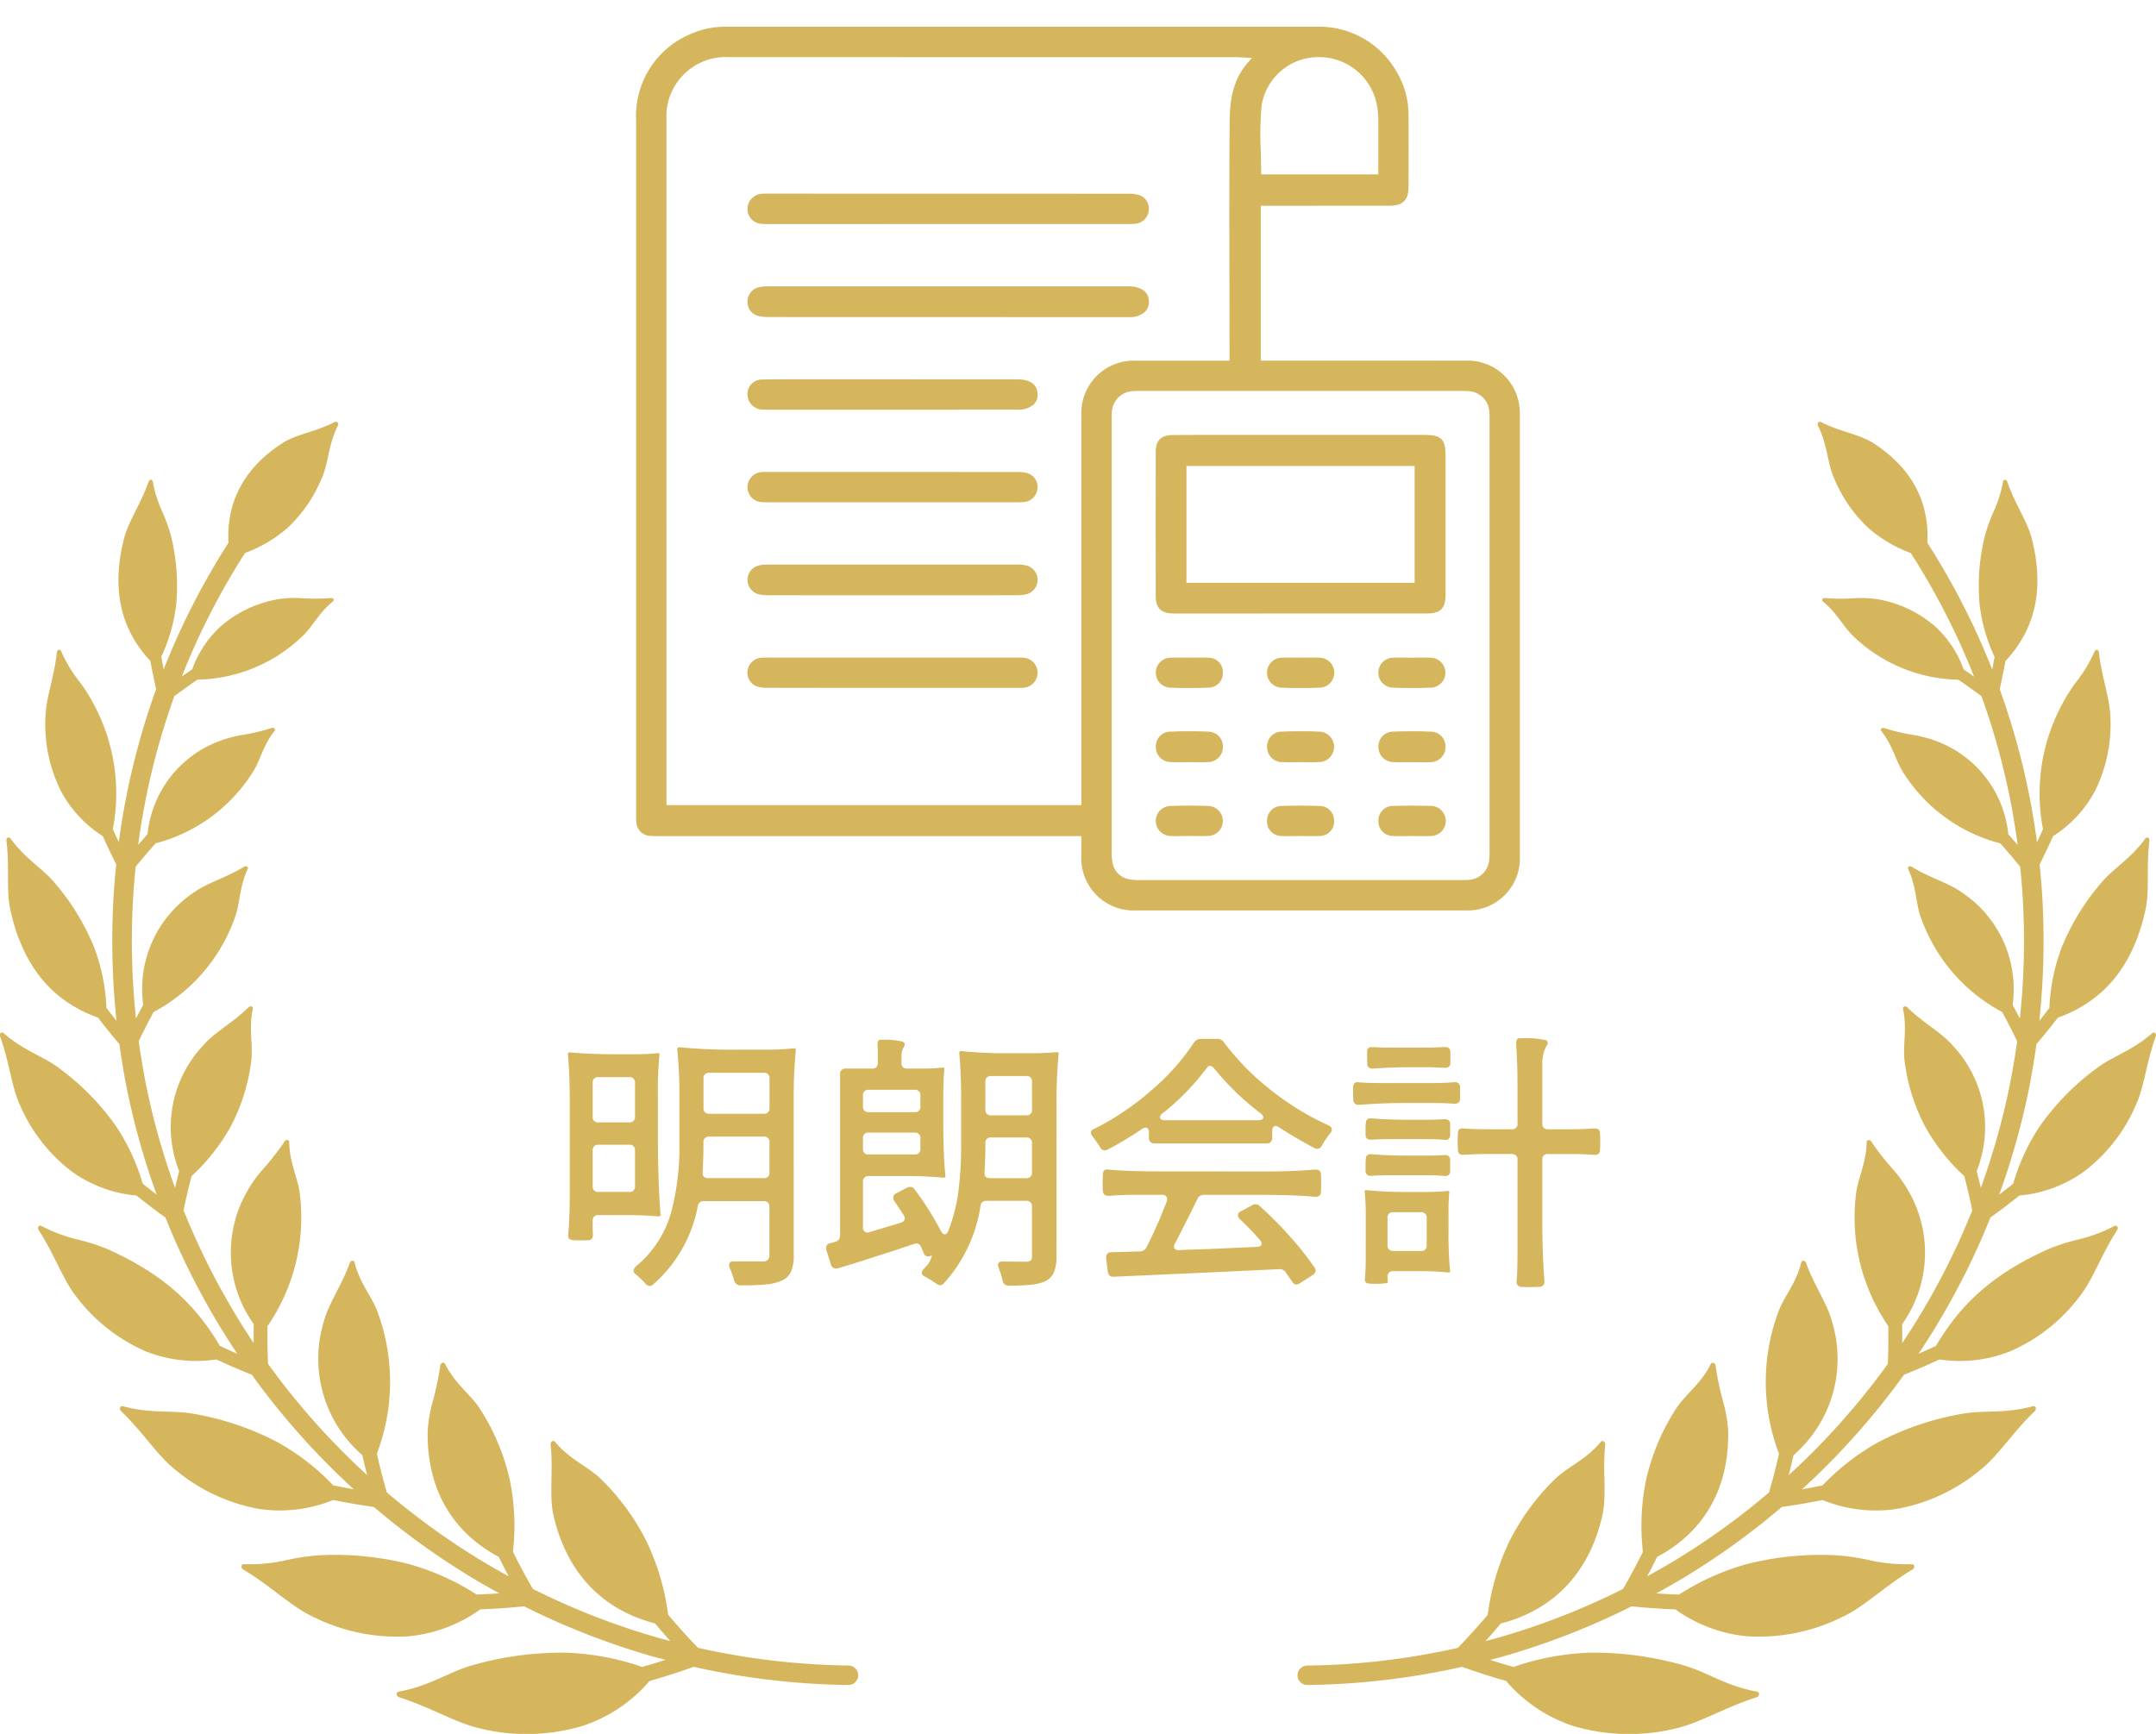 <svg xmlns="http://www.w3.org/2000/svg" width="184" height="148"><g id="Group_247" data-name="Group 247" transform="translate(-208 -3435.525)"><g id="Group_225" data-name="Group 225"><path id="Path_1548" data-name="Path 1548" d="M391.662,3523.726c-1.689,1.494-3.432,1.986-4.725,2.985a21.464,21.464,0,0,0-4.781,4.84,17.625,17.625,0,0,0-2.346,5.011q-.613.492-1.194.936a63.447,63.447,0,0,0,2.248-7.66c.388-1.712.693-3.446.935-5.193.328-.382.615-.727.876-1.054.319-.388.635-.791.947-1.2,3.791-1.352,6.409-4.252,7.487-9.241.358-1.666.049-3.586.326-5.853.032-.261-.209-.39-.353-.19-1.25,1.741-2.768,2.57-3.753,3.773a19.845,19.845,0,0,0-3.382,5.523,16.483,16.483,0,0,0-1.045,5.158q-.423.557-.86,1.1a64.407,64.407,0,0,0,.3-9.664c-.053-1.233-.149-2.46-.273-3.682.393-.785.777-1.594,1.146-2.418a10.268,10.268,0,0,0,3.571-3.841,12.784,12.784,0,0,0,1.32-6.357c-.045-1.614-.735-3.326-.974-5.477-.026-.249-.277-.315-.368-.1a11.913,11.913,0,0,1-1.38,2.359,13.926,13.926,0,0,0-1.282,1.947,16.084,16.084,0,0,0-1.746,10.873q-.25.564-.511,1.119a62.694,62.694,0,0,0-3.183-13.067c.074-.329.148-.672.222-1.038.089-.421.177-.869.265-1.359,2.484-2.659,3.379-6.046,2.245-10.484-.389-1.479-1.414-2.888-2.084-4.821-.079-.222-.327-.228-.363-.01a10.885,10.885,0,0,1-.768,2.473,14.732,14.732,0,0,0-.765,2.073,17.817,17.817,0,0,0-.479,5.826,14.509,14.509,0,0,0,1.286,4.579c-.067.381-.134.738-.2,1.075a62.638,62.638,0,0,0-5.533-10.807c.192-3.489-1.358-6.448-4.689-8.561-1.185-.727-2.787-.923-4.38-1.747a.207.207,0,0,0-.281.279c.813,1.6.82,3.177,1.328,4.364a12.158,12.158,0,0,0,2.981,4.394,11.6,11.6,0,0,0,3.626,2.143,61.039,61.039,0,0,1,5.4,10.549q-.414-.294-.889-.614a9.072,9.072,0,0,0-2.507-3.737,10.041,10.041,0,0,0-4.907-2.267,9.576,9.576,0,0,0-2.068-.064,17.291,17.291,0,0,1-2.367-.025c-.193-.019-.305.18-.165.29,1.216.977,1.756,2.18,2.613,2.978a13.247,13.247,0,0,0,8.949,3.7c.406.275.774.533,1.116.783.3.218.588.425.859.628a61.059,61.059,0,0,1,3.087,12.689q-.4-.457-.8-.909a9.482,9.482,0,0,0-6.082-7.928,10.321,10.321,0,0,0-2.1-.558,17.293,17.293,0,0,1-2.415-.58c-.191-.065-.355.111-.242.257,1.018,1.273,1.244,2.632,1.939,3.64a13.925,13.925,0,0,0,8.214,5.949q.881.984,1.7,1.992c.121,1.184.214,2.373.264,3.567a62.662,62.662,0,0,1-.29,9.393q-.3-.586-.619-1.171a9.886,9.886,0,0,0-4.276-9.555c-1.15-.849-2.76-1.26-4.335-2.23-.179-.111-.39.029-.307.2.726,1.532.646,2.966,1.1,4.157a14.681,14.681,0,0,0,6.931,8.046c.241.443.477.889.7,1.335.182.353.369.733.571,1.157-.236,1.706-.535,3.4-.912,5.072a62.051,62.051,0,0,1-2.184,7.442q-.165-.693-.356-1.426a10.162,10.162,0,0,0-2.033-10.713c-.969-1.132-2.518-1.927-3.894-3.275-.157-.154-.4-.061-.362.134.379,1.718-.038,3.145.139,4.452a16.206,16.206,0,0,0,1.723,5.538,16.734,16.734,0,0,0,3.371,4.287c.267,1.032.492,2,.68,2.921a60.368,60.368,0,0,1-2.831,6.08q-1.444,2.71-3.148,5.256.008-.8-.007-1.618a10.506,10.506,0,0,0,.551-11.354,10.914,10.914,0,0,0-1.452-2,22.129,22.129,0,0,1-1.729-2.236c-.125-.192-.4-.158-.4.049-.018,1.82-.791,3.154-.914,4.518a16.352,16.352,0,0,0,2.766,11.188c.016,1.11,0,2.189-.042,3.225a62,62,0,0,1-8.456,9.494q.213-.839.406-1.7a10.862,10.862,0,0,0,3.3-11.361c-.395-1.565-1.524-3.087-2.225-5.047-.082-.225-.366-.255-.413-.045-.447,1.832-1.542,3-2,4.339a17.2,17.2,0,0,0,.1,11.988c-.257,1.138-.543,2.245-.854,3.306a62.128,62.128,0,0,1-7.953,5.755c-.8.488-1.619.95-2.44,1.4q.434-.814.845-1.653c3.958-2.1,6.139-5.784,6.067-10.692a11.857,11.857,0,0,0-.453-2.639,24.552,24.552,0,0,1-.621-2.99c-.03-.245-.311-.344-.41-.145-.873,1.744-2.253,2.653-3.023,3.9a18.729,18.729,0,0,0-2.5,5.985,19.507,19.507,0,0,0-.272,6.147c-.54,1.089-1.109,2.151-1.7,3.169a61.529,61.529,0,0,1-10.61,4.147c-.372.106-.746.2-1.119.3.453-.5.885-1,1.3-1.5,4.506-1.156,7.6-4.351,8.69-9.323.357-1.7-.011-3.715.225-5.935.024-.257-.233-.419-.378-.243-1.28,1.548-2.872,2.137-3.94,3.2a19.849,19.849,0,0,0-3.932,5.429,20.639,20.639,0,0,0-1.782,6.131c-.784.933-1.638,1.879-2.549,2.822a61.883,61.883,0,0,1-12.858,1.51.829.829,0,0,0,.009,1.659h.009a63.529,63.529,0,0,0,13.2-1.55c1.268.454,2.529.858,3.764,1.208a12.787,12.787,0,0,0,5.679,3.825,16.781,16.781,0,0,0,8.657.259c2.127-.458,4.222-1.788,7-2.682.319-.1.344-.448.04-.5-2.662-.483-4.38-1.741-6.262-2.247a27.737,27.737,0,0,0-8.03-1.07,22.134,22.134,0,0,0-6.45,1.214c-.66-.184-1.328-.38-2-.6.4-.1.793-.205,1.187-.317a63.356,63.356,0,0,0,10.888-4.254c1.2.124,2.457.211,3.736.26a12.475,12.475,0,0,0,6.173,2.3,15.959,15.959,0,0,0,8.112-1.675c1.881-.882,3.534-2.582,5.922-4.01.275-.165.225-.488-.071-.474a13.982,13.982,0,0,1-3.439-.313,19.477,19.477,0,0,0-2.9-.442,25.585,25.585,0,0,0-7.735.755,21.107,21.107,0,0,0-5.75,2.593c-.655-.023-1.3-.054-1.944-.1.853-.467,1.7-.946,2.534-1.453a63.865,63.865,0,0,0,8.183-5.923c1.123-.156,2.269-.352,3.465-.593a12.1,12.1,0,0,0,6.275.77A15.358,15.358,0,0,0,377,3561c1.559-1.226,2.721-3.168,4.639-5.009.217-.214.1-.506-.174-.428-2.388.662-4.33.3-6.084.656a24.176,24.176,0,0,0-7.052,2.394,19.818,19.818,0,0,0-4.785,3.7q-.894.183-1.751.333a63.541,63.541,0,0,0,8.7-9.774c.983-.392,1.983-.824,3.024-1.307a11.637,11.637,0,0,0,6.013-.684,14.79,14.79,0,0,0,5.941-4.677c1.172-1.483,1.827-3.539,3.208-5.664.159-.245-.015-.49-.253-.36a12.869,12.869,0,0,1-2.962,1.121,17.906,17.906,0,0,0-2.569.807c-4.607,2.059-7.457,4.529-9.669,8.294q-.759.357-1.491.676,1.743-2.607,3.227-5.388a61.95,61.95,0,0,0,2.906-6.241c.788-.564,1.607-1.185,2.477-1.877a11.142,11.142,0,0,0,5.43-1.987,14.078,14.078,0,0,0,4.469-5.648c.77-1.627.911-3.675,1.732-5.937C392.072,3523.744,391.857,3523.555,391.662,3523.726Z" fill="#d6b65d"/><path id="Path_1549" data-name="Path 1549" d="M280.43,3577.688a61.883,61.883,0,0,1-12.858-1.51c-.911-.943-1.765-1.889-2.549-2.822a20.639,20.639,0,0,0-1.782-6.131,19.849,19.849,0,0,0-3.932-5.429c-1.068-1.067-2.66-1.656-3.94-3.2-.145-.176-.4-.014-.378.243.236,2.22-.132,4.237.225,5.935,1.1,4.972,4.184,8.167,8.69,9.323.416.5.848,1,1.3,1.5-.373-.1-.747-.194-1.119-.3a61.529,61.529,0,0,1-10.61-4.147c-.592-1.018-1.161-2.08-1.7-3.169a19.506,19.506,0,0,0-.272-6.147,18.729,18.729,0,0,0-2.5-5.985c-.77-1.248-2.15-2.157-3.023-3.9-.1-.2-.38-.1-.41.145a24.552,24.552,0,0,1-.621,2.99,11.858,11.858,0,0,0-.453,2.639c-.072,4.908,2.109,8.588,6.067,10.692q.411.837.845,1.653c-.821-.45-1.637-.912-2.44-1.4a62.126,62.126,0,0,1-7.953-5.755c-.311-1.061-.6-2.168-.854-3.306a17.2,17.2,0,0,0,.1-11.988c-.455-1.343-1.55-2.507-2-4.339-.047-.21-.331-.18-.413.045-.7,1.96-1.83,3.482-2.225,5.047a10.861,10.861,0,0,0,3.3,11.361q.193.862.406,1.7a62,62,0,0,1-8.456-9.494c-.044-1.036-.058-2.115-.042-3.225a16.352,16.352,0,0,0,2.766-11.188c-.123-1.364-.9-2.7-.914-4.518,0-.207-.274-.241-.4-.049a22.131,22.131,0,0,1-1.729,2.236,10.916,10.916,0,0,0-1.452,2,10.507,10.507,0,0,0,.551,11.354q-.015.819-.007,1.618-1.7-2.542-3.148-5.256a60.371,60.371,0,0,1-2.831-6.08c.188-.922.413-1.889.68-2.921a16.734,16.734,0,0,0,3.371-4.287,16.206,16.206,0,0,0,1.723-5.538c.177-1.307-.24-2.734.139-4.452.043-.2-.205-.288-.362-.134-1.376,1.348-2.925,2.143-3.894,3.275a10.162,10.162,0,0,0-2.033,10.713q-.192.734-.356,1.426a62.048,62.048,0,0,1-2.184-7.442c-.377-1.672-.676-3.366-.912-5.072.2-.424.389-.8.571-1.157.223-.446.459-.892.7-1.335a14.681,14.681,0,0,0,6.931-8.046c.452-1.191.372-2.625,1.1-4.157.083-.174-.128-.314-.307-.2-1.575.97-3.185,1.381-4.335,2.23a9.886,9.886,0,0,0-4.276,9.555q-.319.585-.619,1.171a62.662,62.662,0,0,1-.29-9.393c.05-1.194.143-2.383.264-3.567q.822-1,1.7-1.992a13.926,13.926,0,0,0,8.213-5.949c.7-1.008.921-2.367,1.939-3.64.113-.146-.051-.322-.242-.257a17.294,17.294,0,0,1-2.415.58,10.321,10.321,0,0,0-2.1.558,9.482,9.482,0,0,0-6.082,7.928q-.405.452-.8.909a61.06,61.06,0,0,1,3.087-12.689c.271-.2.554-.41.859-.628.342-.25.71-.508,1.116-.783a13.247,13.247,0,0,0,8.949-3.7c.857-.8,1.4-2,2.613-2.978.14-.11.028-.309-.165-.29a17.292,17.292,0,0,1-2.367.025,9.576,9.576,0,0,0-2.068.064,10.041,10.041,0,0,0-4.907,2.267,9.072,9.072,0,0,0-2.507,3.737q-.476.321-.889.614a61.075,61.075,0,0,1,5.4-10.549,11.6,11.6,0,0,0,3.626-2.143,12.158,12.158,0,0,0,2.981-4.394c.508-1.187.515-2.768,1.328-4.364a.207.207,0,0,0-.281-.279c-1.593.824-3.2,1.02-4.38,1.747-3.331,2.113-4.881,5.072-4.689,8.561a62.637,62.637,0,0,0-5.533,10.807c-.067-.337-.134-.694-.2-1.075a14.533,14.533,0,0,0,1.285-4.579,17.818,17.818,0,0,0-.479-5.826,14.726,14.726,0,0,0-.765-2.073,10.886,10.886,0,0,1-.768-2.473c-.036-.218-.284-.212-.363.01-.67,1.933-1.7,3.342-2.084,4.821-1.134,4.438-.239,7.825,2.245,10.484.088.49.176.938.265,1.359.074.366.148.709.222,1.038a62.7,62.7,0,0,0-3.183,13.067q-.26-.555-.511-1.119a16.084,16.084,0,0,0-1.746-10.873,13.926,13.926,0,0,0-1.282-1.947,11.914,11.914,0,0,1-1.38-2.359c-.091-.216-.342-.15-.368.1-.239,2.151-.929,3.863-.974,5.477a12.784,12.784,0,0,0,1.32,6.357,10.268,10.268,0,0,0,3.571,3.841c.369.824.753,1.633,1.146,2.418-.124,1.222-.22,2.449-.273,3.682a64.411,64.411,0,0,0,.3,9.664q-.436-.54-.86-1.1a16.484,16.484,0,0,0-1.045-5.158,19.846,19.846,0,0,0-3.382-5.523c-.984-1.2-2.5-2.032-3.753-3.773-.144-.2-.385-.071-.353.19.277,2.267-.032,4.187.326,5.853,1.078,4.989,3.7,7.889,7.487,9.241.312.407.628.81.947,1.2.261.327.548.672.876,1.054.242,1.747.547,3.481.935,5.193a63.442,63.442,0,0,0,2.248,7.66q-.581-.444-1.194-.936a17.625,17.625,0,0,0-2.346-5.011,21.464,21.464,0,0,0-4.781-4.84c-1.293-1-3.035-1.491-4.725-2.985-.195-.171-.41.018-.315.278.821,2.262.962,4.31,1.732,5.937a14.086,14.086,0,0,0,4.469,5.648,11.142,11.142,0,0,0,5.431,1.987c.869.692,1.688,1.313,2.476,1.877a61.95,61.95,0,0,0,2.906,6.241q1.48,2.78,3.227,5.388-.732-.32-1.491-.676c-2.212-3.765-5.062-6.235-9.669-8.294a17.881,17.881,0,0,0-2.57-.807,12.9,12.9,0,0,1-2.961-1.121c-.238-.13-.412.115-.253.36,1.381,2.125,2.036,4.181,3.208,5.664a14.79,14.79,0,0,0,5.941,4.677,11.637,11.637,0,0,0,6.013.684c1.041.483,2.041.915,3.024,1.307a63.543,63.543,0,0,0,8.7,9.774q-.856-.15-1.751-.333a19.818,19.818,0,0,0-4.785-3.7,24.176,24.176,0,0,0-7.052-2.394c-1.754-.352-3.695.006-6.084-.656-.272-.078-.391.214-.174.428,1.918,1.841,3.08,3.783,4.639,5.009a15.358,15.358,0,0,0,7.181,3.333,12.1,12.1,0,0,0,6.274-.77c1.2.241,2.343.437,3.466.593a63.867,63.867,0,0,0,8.183,5.923c.833.507,1.681.986,2.534,1.453-.639.043-1.289.074-1.944.1a21.107,21.107,0,0,0-5.75-2.593,25.585,25.585,0,0,0-7.735-.755,19.477,19.477,0,0,0-2.9.442,13.982,13.982,0,0,1-3.439.313c-.3-.014-.346.309-.071.474,2.388,1.428,4.041,3.128,5.922,4.01a15.961,15.961,0,0,0,8.112,1.675,12.475,12.475,0,0,0,6.173-2.3c1.279-.049,2.531-.136,3.736-.26a63.356,63.356,0,0,0,10.888,4.254c.394.112.791.212,1.187.317-.674.216-1.342.412-2,.6a22.134,22.134,0,0,0-6.45-1.214,27.737,27.737,0,0,0-8.03,1.07c-1.882.506-3.6,1.764-6.262,2.247-.3.051-.279.4.04.5,2.776.894,4.871,2.224,7,2.682a16.781,16.781,0,0,0,8.657-.259,12.787,12.787,0,0,0,5.679-3.825c1.235-.35,2.5-.754,3.764-1.208a63.529,63.529,0,0,0,13.2,1.55h.009a.829.829,0,0,0,.009-1.659Z" fill="#d6b65d"/></g><g id="Group_226" data-name="Group 226"><path id="Path_1550" data-name="Path 1550" d="M256.626,3529.467q0-2.232-.16-3.956a.141.141,0,0,1,.16-.161q1.609.16,3.749.161h1.887q.965,0,1.885-.092c.092,0,.138.03.138.092a33.244,33.244,0,0,0-.138,3.427v3.45q0,4.025.23,6.853c0,.077-.076.115-.23.115q-1.149-.114-2.783-.115h-2.3a.441.441,0,0,0-.483.484v.551a6.2,6.2,0,0,0,.023.621q0,.484-.368.484a6.251,6.251,0,0,1-.643.022c-.338,0-.569-.007-.691-.022-.306-.031-.445-.169-.414-.414q.138-1.449.138-3.588Zm5.439,1.736a.478.478,0,0,0,.127-.356v-2.9a.44.44,0,0,0-.483-.482h-2.645a.44.44,0,0,0-.483.482v2.9a.441.441,0,0,0,.483.483h2.645A.482.482,0,0,0,262.065,3531.2Zm-3.357,2.162a.479.479,0,0,0-.127.357v3.058a.441.441,0,0,0,.483.484h2.645a.441.441,0,0,0,.483-.484v-3.058a.441.441,0,0,0-.483-.484h-2.645A.482.482,0,0,0,258.708,3533.365Zm17.031,9.3a3.392,3.392,0,0,1-.241,1.426,1.563,1.563,0,0,1-.816.759,4.248,4.248,0,0,1-1.312.31q-.805.081-2.162.081a.543.543,0,0,1-.552-.414,7.368,7.368,0,0,0-.39-1.1.5.5,0,0,1-.046-.23.292.292,0,0,1,.1-.23.39.39,0,0,1,.311-.07h2.507a.62.62,0,0,0,.4-.149.55.55,0,0,0,.126-.4v-4.118a.439.439,0,0,0-.482-.482H268.08a.49.49,0,0,0-.528.436,11.763,11.763,0,0,1-3.8,6.67.415.415,0,0,1-.3.139.51.51,0,0,1-.368-.207,6.826,6.826,0,0,0-.827-.782.4.4,0,0,1-.185-.323.513.513,0,0,1,.185-.344,9.217,9.217,0,0,0,2.989-4.52,21.3,21.3,0,0,0,.736-5.831v-4.094a37.173,37.173,0,0,0-.183-4.07c0-.139.06-.207.183-.207a45.611,45.611,0,0,0,4.876.207H273.3a21.73,21.73,0,0,0,2.437-.115c.123,0,.185.038.185.115a42.677,42.677,0,0,0-.185,4.393Zm-7.773-7.016c0,.292.152.438.46.438h4.761a.44.44,0,0,0,.482-.484v-2.576a.438.438,0,0,0-.482-.482h-4.669a.44.44,0,0,0-.484.482v.277q0,1.1-.068,2.277Zm.2-5.186a.479.479,0,0,0,.357.127h4.669a.44.44,0,0,0,.482-.484v-2.529a.44.44,0,0,0-.482-.483h-4.669a.442.442,0,0,0-.484.483v2.529A.479.479,0,0,0,268.161,3530.467Z" fill="#d6b65d"/><path id="Path_1551" data-name="Path 1551" d="M298.164,3542.737a3.536,3.536,0,0,1-.218,1.392,1.576,1.576,0,0,1-.748.77,4.293,4.293,0,0,1-1.207.289,18.1,18.1,0,0,1-1.875.08.506.506,0,0,1-.552-.437,6.361,6.361,0,0,0-.344-1.1l-.046-.207q0-.323.367-.323l2.07.024a.557.557,0,0,0,.368-.127.541.541,0,0,0,.092-.357v-4.231a.44.44,0,0,0-.483-.484h-3.4a.463.463,0,0,0-.506.438,12.708,12.708,0,0,1-3.106,6.578.517.517,0,0,1-.344.184.571.571,0,0,1-.323-.138,11.16,11.16,0,0,0-.989-.6c-.169-.091-.253-.2-.253-.321a.463.463,0,0,1,.161-.322l.253-.277a1.46,1.46,0,0,0,.276-.39,1.84,1.84,0,0,0,.15-.38c.023-.1.012-.134-.034-.1a.579.579,0,0,1-.253.07.38.38,0,0,1-.392-.3l-.207-.483a.445.445,0,0,0-.414-.323.769.769,0,0,0-.207.046l-1.862.621q-.6.185-2.082.667t-2.541.782a.577.577,0,0,1-.185.024.426.426,0,0,1-.414-.346l-.391-1.219a.594.594,0,0,1-.023-.183.4.4,0,0,1,.1-.277.425.425,0,0,1,.264-.137l.414-.115a.541.541,0,0,0,.414-.552v-13.754a.441.441,0,0,1,.484-.484h2.254a.437.437,0,0,0,.482-.482v-.69c0-.337-.008-.6-.022-.783v-.115c0-.245.076-.375.229-.39h.276a6.2,6.2,0,0,1,1.633.161c.123.046.185.115.185.207a.7.7,0,0,1-.093.276,1.422,1.422,0,0,0-.184.759v.575a.438.438,0,0,0,.484.482h1.31a16.98,16.98,0,0,0,1.771-.091.082.082,0,0,1,.093.091q-.093,1.151-.093,2.3v2.3q0,2.784.184,4.576c0,.093-.061.139-.184.139a32.913,32.913,0,0,0-3.427-.139h-2.943a.441.441,0,0,0-.484.484v3.886a.393.393,0,0,0,.552.414l2.668-.8c.231-.076.346-.2.346-.368a.427.427,0,0,0-.093-.277q-.367-.575-.8-1.219a.606.606,0,0,1-.091-.3.4.4,0,0,1,.252-.345l.92-.483a.616.616,0,0,1,.277-.07.468.468,0,0,1,.39.231,25.766,25.766,0,0,1,2.232,3.542c.092.183.2.276.321.276.139,0,.237-.093.3-.276a14.21,14.21,0,0,0,.874-3.427,30.512,30.512,0,0,0,.23-3.864v-3.956q0-2.254-.161-3.933c0-.123.054-.185.161-.185a36.875,36.875,0,0,0,4.072.185h2.047q1.01,0,2.023-.093c.123,0,.185.031.185.093a41.834,41.834,0,0,0-.185,4.323Zm-16.387-12.408a.478.478,0,0,0,.357.127h3.932a.441.441,0,0,0,.484-.483v-.944a.44.44,0,0,0-.484-.482h-3.932a.44.44,0,0,0-.484.482v.944A.479.479,0,0,0,281.777,3530.329Zm4.646,2a.483.483,0,0,0-.357-.126h-3.932a.44.44,0,0,0-.484.483v.9a.44.44,0,0,0,.484.482h3.932a.44.44,0,0,0,.484-.482v-.9A.485.485,0,0,0,286.423,3532.33Zm5.6,3.323c0,.292.154.438.46.438h3.105a.44.44,0,0,0,.483-.484V3533.1a.44.44,0,0,0-.483-.484h-3.013a.44.44,0,0,0-.482.484v.207q0,1.1-.07,2.277Zm.2-5.048a.482.482,0,0,0,.356.126h3.013a.439.439,0,0,0,.483-.482v-2.393a.439.439,0,0,0-.483-.482h-3.013a.438.438,0,0,0-.482.482v2.393A.482.482,0,0,0,292.219,3530.6Z" fill="#d6b65d"/><path id="Path_1552" data-name="Path 1552" d="M306.18,3533a.482.482,0,0,1-.126-.356v-.46a.515.515,0,0,0-.081-.3.234.234,0,0,0-.2-.115.6.6,0,0,0-.3.115,29.165,29.165,0,0,1-2.945,1.77.575.575,0,0,1-.253.07.459.459,0,0,1-.39-.277,9.541,9.541,0,0,0-.645-.92.563.563,0,0,1-.138-.321c0-.153.092-.261.277-.322a22.861,22.861,0,0,0,4.91-3.313,19.2,19.2,0,0,0,3.6-4.048.7.7,0,0,1,.6-.322h1.4a.664.664,0,0,1,.575.3,21.628,21.628,0,0,0,4.059,4.116,23.189,23.189,0,0,0,4.865,2.968c.183.092.276.207.276.345a.463.463,0,0,1-.115.3,7.289,7.289,0,0,0-.737,1.081.461.461,0,0,1-.39.276.57.57,0,0,1-.253-.069q-1.727-.921-3.014-1.772a.616.616,0,0,0-.3-.114.234.234,0,0,0-.2.114.512.512,0,0,0-.08.3v.6a.441.441,0,0,1-.484.483h-9.568A.479.479,0,0,1,306.18,3533Zm9.879,2.519q2.207,0,4.163-.162h.068a.463.463,0,0,1,.322.1.4.4,0,0,1,.116.311c.014.137.023.383.023.736s-.009.605-.023.759a.389.389,0,0,1-.138.333.512.512,0,0,1-.368.081q-1.8-.162-4.693-.161h-4.784a.593.593,0,0,0-.552.344l-.551,1.127q-1.057,2.094-1.358,2.668a.714.714,0,0,0-.092.277.282.282,0,0,0,.116.23.42.42,0,0,0,.322.068q.873-.045,2.529-.091l4.1-.184a.511.511,0,0,0,.3-.081.235.235,0,0,0,.115-.2.635.635,0,0,0-.161-.323q-.829-.942-1.7-1.77a.463.463,0,0,1-.161-.322.368.368,0,0,1,.252-.345l.944-.506a.464.464,0,0,1,.3-.093.515.515,0,0,1,.368.161,32.563,32.563,0,0,1,2.6,2.622,25.712,25.712,0,0,1,2.071,2.623.435.435,0,0,1,.092.276.5.5,0,0,1-.253.368l-1.081.69a.627.627,0,0,1-.3.115.413.413,0,0,1-.368-.253q-.576-.806-.53-.759a.62.62,0,0,0-.6-.3q-3.819.185-7.418.346t-6.659.3h-.069c-.261,0-.414-.147-.46-.438l-.138-1.127v-.114a.406.406,0,0,1,.116-.3.435.435,0,0,1,.322-.114l2.437-.069a.637.637,0,0,0,.576-.368,41.049,41.049,0,0,0,1.724-3.911.569.569,0,0,0,.024-.183c0-.245-.147-.368-.438-.368h-2.208q-1.311,0-2.322.091-.507,0-.507-.436a6.574,6.574,0,0,1-.022-.667c0-.353.007-.6.022-.736,0-.307.139-.445.414-.415q1.633.162,4.255.162ZM307,3530.893a.205.205,0,0,0,.115.183.567.567,0,0,0,.3.07h7.958a.615.615,0,0,0,.322-.07.206.206,0,0,0,.116-.183c0-.108-.077-.222-.231-.345a22.536,22.536,0,0,1-3.956-3.819.556.556,0,0,0-.367-.229.315.315,0,0,0-.231.138,21.018,21.018,0,0,1-3.794,3.91A.44.44,0,0,0,307,3530.893Z" fill="#d6b65d"/><path id="Path_1553" data-name="Path 1553" d="M330.286,3527.972q.943,0,1.794-.07h.069a.4.4,0,0,1,.46.414v1.013c-.015.275-.184.413-.505.413q-.807-.069-1.818-.068h-2.254q-2.162,0-4.025.161-.505,0-.506-.438a5,5,0,0,1-.022-.575v-.506c.03-.306.167-.444.414-.414q.826.069,1.885.07ZM324.56,3539.2c0-.643-.032-1.288-.093-1.931,0-.108.031-.161.093-.161a33.871,33.871,0,0,0,3.518.161h1.772a17.056,17.056,0,0,0,1.77-.092c.046,0,.069.03.069.092a16.261,16.261,0,0,0-.069,1.678v1.7a32.253,32.253,0,0,0,.138,3.38c0,.078-.046.116-.138.116a24.627,24.627,0,0,0-2.6-.116H326.9a.442.442,0,0,0-.483.484l.023.482c0,.031-.1.058-.31.081a5.967,5.967,0,0,1-.656.034,5.467,5.467,0,0,1-.621-.022c-.276-.016-.4-.153-.368-.414q.069-.714.07-1.61Zm1.816-6.439q-.483,0-1.311.046H325c-.291,0-.445-.13-.46-.392v-.482a4.084,4.084,0,0,1,.024-.53q0-.459.505-.414,1.449.117,3.082.116h1.771q.483,0,1.311-.046h.069c.291,0,.445.131.46.39v.966c-.015.277-.154.414-.414.414a13.1,13.1,0,0,0-1.426-.068Zm0,3.082q-.483,0-1.311.046H325a.4.4,0,0,1-.46-.414v-.484a4.033,4.033,0,0,1,.024-.528q0-.461.505-.414,1.449.114,3.082.114h1.771c.322,0,.759-.014,1.311-.046h.069c.291,0,.445.131.46.392v.988c-.015.277-.154.414-.414.414a13.094,13.094,0,0,0-1.426-.068Zm3.588-10.9q.461,0,1.288-.046h.069c.291,0,.445.131.46.39v.99a.38.38,0,0,1-.437.39c-.276,0-.49-.007-.644-.022l-.736-.024h-1.748q-1.356,0-3.013.115h-.069a.464.464,0,0,1-.322-.1.393.393,0,0,1-.115-.311,4.262,4.262,0,0,1-.023-.528v-.529a.349.349,0,0,1,.391-.368q.828.047,1.4.046Zm-3.415,17.238a.479.479,0,0,0,.356.127h2.369a.44.44,0,0,0,.483-.484v-2.345a.44.44,0,0,0-.483-.484H326.9a.441.441,0,0,0-.483.484v2.345A.48.48,0,0,0,326.549,3542.174Zm10.833-8.027a.484.484,0,0,0-.357-.126h-2.046q-1.037,0-2.047.069h-.07a.468.468,0,0,1-.322-.1.4.4,0,0,1-.115-.31q-.022-.207-.023-.713c0-.353.008-.6.023-.736,0-.291.161-.422.483-.391q.943.069,2.071.068h2.046a.439.439,0,0,0,.483-.482v-3.359q0-1.748-.114-3.426v-.092c0-.261.091-.4.275-.414h.322a7.929,7.929,0,0,1,1.909.161c.122.046.184.114.184.207a.421.421,0,0,1-.092.275,3.065,3.065,0,0,0-.368,1.541v5.107a.44.44,0,0,0,.483.482h1.955q1.011,0,1.978-.068h.069a.47.47,0,0,1,.323.1.4.4,0,0,1,.114.311c.016.138.023.376.023.713s-.007.575-.023.713a.389.389,0,0,1-.138.333.513.513,0,0,1-.368.081q-.875-.069-1.978-.069h-1.955a.44.44,0,0,0-.483.483v5.151q0,2.9.185,5.176v.068a.423.423,0,0,1-.392.46l-.828.024c-.383,0-.644-.008-.781-.024a.405.405,0,0,1-.369-.5q.069-1.035.069-2.392V3534.5A.484.484,0,0,0,337.382,3534.147Z" fill="#d6b65d"/></g><g id="Group_246" data-name="Group 246"><rect id="Rectangle_99" data-name="Rectangle 99" width="80" height="80" transform="translate(260 3435.525)" fill="#d6b65d" opacity="0"/><g id="Group_245" data-name="Group 245"><g id="Group_244" data-name="Group 244"><g id="Group_227" data-name="Group 227"><path id="Path_1554" data-name="Path 1554" d="M304.976,3513.236a4.465,4.465,0,0,1-4.692-4.713v-1.63l-36.287,0c-.17,0-.34,0-.508-.018a1.257,1.257,0,0,1-1.191-1.176,3.67,3.67,0,0,1-.01-.42l0-59.5a7.565,7.565,0,0,1,4.506-7.286,7.2,7.2,0,0,1,3.235-.685h50.247a7.606,7.606,0,0,1,6.875,3.772,7.2,7.2,0,0,1,1.057,3.8c.012,2.026.009,4.053,0,6.081,0,1.15-.473,1.621-1.623,1.623-1.495.005-7.175.005-7.175.005H315.6v13.216l10.5,0q3.513,0,7.026.005a4.422,4.422,0,0,1,4.523,3.76,5.633,5.633,0,0,1,.06.983q0,18.736,0,37.469a4.455,4.455,0,0,1-4.691,4.713l-14.022,0Zm.091-44.339a3.491,3.491,0,0,0-.385.017,1.873,1.873,0,0,0-1.79,1.773,5.271,5.271,0,0,0-.019.616l0,36.8a5.539,5.539,0,0,0,.064,1.01,1.735,1.735,0,0,0,1.442,1.463,4.832,4.832,0,0,0,.939.071l27.567,0a3.892,3.892,0,0,0,.507-.025,1.857,1.857,0,0,0,1.7-1.685,5.293,5.293,0,0,0,.031-.725v-36.928a5.272,5.272,0,0,0-.013-.534,1.873,1.873,0,0,0-1.816-1.839,3.468,3.468,0,0,0-.357-.015ZM270.221,3440.4a5.074,5.074,0,0,0-5.342,5.37q-.006,21.563,0,43.125v15.352h35.407V3494.4q0-11.709,0-23.42a4.472,4.472,0,0,1,4.659-4.668l7.987,0-.008-6.415c-.008-4.452-.017-8.9.011-13.354.011-1.822.023-3.887,1.523-5.629l.379-.441-.926-.048c-.182-.011-.309-.019-.436-.019l-24.794,0Zm50.323,0a4.909,4.909,0,0,0-4.873,4.131,28.518,28.518,0,0,0-.072,3.865c.015.574.03,1.152.03,1.733v.285h10v-1.467c0-1.077,0-2.126,0-3.175a7.8,7.8,0,0,0-.083-1.07,5.028,5.028,0,0,0-4.858-4.3Z" fill="#d6b65d"/></g><g id="Group_228" data-name="Group 228"><path id="Path_1555" data-name="Path 1555" d="M273.675,3462.587a3.985,3.985,0,0,1-.956-.091,1.228,1.228,0,0,1-.927-1.256,1.249,1.249,0,0,1,.94-1.19,3.239,3.239,0,0,1,.807-.084q15.384-.006,30.768,0c1.115.012,1.724.482,1.742,1.289a1.166,1.166,0,0,1-.322.876,1.874,1.874,0,0,1-1.359.462l-7.7,0S276.726,3462.591,273.675,3462.587Z" fill="#d6b65d"/></g><g id="Group_229" data-name="Group 229"><path id="Path_1556" data-name="Path 1556" d="M273.48,3454.65c-.156,0-.313,0-.469-.014a1.267,1.267,0,0,1-1.22-1.272,1.314,1.314,0,0,1,1.212-1.3,2.672,2.672,0,0,1,.268-.011s24.2,0,31.02.009a3.017,3.017,0,0,1,.989.134,1.21,1.21,0,0,1,.756,1.3,1.252,1.252,0,0,1-1.1,1.124,4.884,4.884,0,0,1-.581.026Z" fill="#d6b65d"/></g><g id="Group_230" data-name="Group 230"><path id="Path_1557" data-name="Path 1557" d="M273.631,3486.334a3.752,3.752,0,0,1-.949-.1,1.27,1.27,0,0,1,.023-2.43,3.059,3.059,0,0,1,.8-.09l10.673,0,10.672,0a2.969,2.969,0,0,1,.8.094,1.268,1.268,0,0,1-.017,2.432,3.942,3.942,0,0,1-.955.094q-2.832.006-5.667.005S275.521,3486.338,273.631,3486.334Z" fill="#d6b65d"/></g><g id="Group_231" data-name="Group 231"><path id="Path_1558" data-name="Path 1558" d="M273.3,3470.494c-.076,0-.153,0-.229-.007a1.311,1.311,0,0,1-1.28-1.3,1.241,1.241,0,0,1,1.279-1.269c.658-.015,1.316-.019,1.974-.019l19.761.005c.783,0,1.722.221,1.745,1.266a1.139,1.139,0,0,1-.307.86,1.991,1.991,0,0,1-1.451.462Z" fill="#d6b65d"/></g><g id="Group_232" data-name="Group 232"><path id="Path_1559" data-name="Path 1559" d="M273.476,3478.4c-.17,0-.34,0-.509-.018a1.273,1.273,0,0,1-1.175-1.248,1.3,1.3,0,0,1,1.126-1.307,2.142,2.142,0,0,1,.309-.018s17.187,0,21.614.006a2.824,2.824,0,0,1,.858.1,1.239,1.239,0,0,1,.841,1.313,1.262,1.262,0,0,1-1.147,1.151c-.172.017-.346.02-.52.02h-21.4Z" fill="#d6b65d"/></g><g id="Group_233" data-name="Group 233"><path id="Path_1560" data-name="Path 1560" d="M279.434,3494.241q-2.967,0-5.934-.007a2.888,2.888,0,0,1-.919-.124,1.24,1.24,0,0,1-.782-1.352,1.279,1.279,0,0,1,1.144-1.088,4.584,4.584,0,0,1,.512-.019h21.364c.244,0,.4,0,.547.016a1.283,1.283,0,0,1,.056,2.553,2.594,2.594,0,0,1-.375.022Z" fill="#d6b65d"/></g><g id="Group_234" data-name="Group 234"><path id="Path_1561" data-name="Path 1561" d="M308.112,3487.894c-1.02-.024-1.476-.469-1.478-1.442q-.018-6.19,0-12.381c0-.954.455-1.4,1.424-1.412.75-.008,1.5-.01,2.251-.01l19.322,0c1.378.006,1.736.371,1.738,1.775l0,7.25q0,2.307,0,4.614c0,1.18-.426,1.6-1.611,1.6l-4.43,0Zm1.145-2.619h19.47V3475.3h-19.47Z" fill="#d6b65d"/></g><g id="Group_235" data-name="Group 235"><path id="Path_1562" data-name="Path 1562" d="M308.513,3500.591c-.191,0-.381,0-.571-.018a1.282,1.282,0,0,1-1.3-1.335,1.251,1.251,0,0,1,1.3-1.263c.527-.021,1.055-.033,1.583-.033s1.054.012,1.58.036a1.249,1.249,0,0,1,1.26,1.295,1.271,1.271,0,0,1-1.272,1.3c-.2.016-.4.021-.6.021l-1.012-.014S308.687,3500.591,308.513,3500.591Z" fill="#d6b65d"/></g><g id="Group_236" data-name="Group 236"><path id="Path_1563" data-name="Path 1563" d="M318.028,3500.592c-.18,0-.36,0-.538-.014a1.287,1.287,0,0,1-1.353-1.295,1.261,1.261,0,0,1,1.321-1.31q.777-.03,1.555-.031t1.535.032a1.3,1.3,0,1,1,.018,2.6c-.2.015-.4.019-.594.019l-1.3-.013v.007Z" fill="#d6b65d"/></g><g id="Group_237" data-name="Group 237"><path id="Path_1564" data-name="Path 1564" d="M327.51,3500.591c-.191,0-.381,0-.57-.018a1.281,1.281,0,0,1-1.3-1.335,1.251,1.251,0,0,1,1.3-1.263c.526-.021,1.055-.033,1.583-.033s1.054.012,1.579.036a1.249,1.249,0,0,1,1.26,1.3,1.272,1.272,0,0,1-1.273,1.3c-.2.016-.4.021-.6.021l-1.012-.014S327.684,3500.591,327.51,3500.591Z" fill="#d6b65d"/></g><g id="Group_238" data-name="Group 238"><path id="Path_1565" data-name="Path 1565" d="M309.526,3506.883l-1.048.009c-.213,0-.427,0-.639-.016a1.279,1.279,0,0,1-.023-2.552q.846-.033,1.694-.034t1.692.037a1.279,1.279,0,0,1-.062,2.551c-.2.011-.4.015-.6.015Z" fill="#d6b65d"/></g><g id="Group_239" data-name="Group 239"><path id="Path_1566" data-name="Path 1566" d="M319,3506.885l-1.02.009c-.2,0-.4,0-.6-.013a1.226,1.226,0,0,1-1.247-1.293,1.25,1.25,0,0,1,1.277-1.273q.792-.022,1.586-.022t1.585.022a1.252,1.252,0,0,1,1.277,1.273,1.227,1.227,0,0,1-1.247,1.293c-.2.01-.4.013-.6.013Z" fill="#d6b65d"/></g><g id="Group_240" data-name="Group 240"><path id="Path_1567" data-name="Path 1567" d="M328.513,3506.886l-1.014.008c-.2,0-.4,0-.6-.012a1.232,1.232,0,0,1-1.261-1.282,1.245,1.245,0,0,1,1.262-1.284q.792-.024,1.585-.023t1.587.021a1.286,1.286,0,1,1-.012,2.571c-.191.008-.382.011-.574.011Z" fill="#d6b65d"/></g><g id="Group_241" data-name="Group 241"><path id="Path_1568" data-name="Path 1568" d="M309.481,3494.255c-.548,0-1.1-.01-1.646-.033a1.281,1.281,0,0,1,.057-2.559c.2-.01.4-.013.6-.013l1.019.01,1.008-.01c.2,0,.4,0,.607.015a1.221,1.221,0,0,1,1.238,1.234,1.239,1.239,0,0,1-1.212,1.324Q310.317,3494.254,309.481,3494.255Z" fill="#d6b65d"/></g><g id="Group_242" data-name="Group 242"><path id="Path_1569" data-name="Path 1569" d="M319,3494.255q-.829,0-1.657-.033a1.28,1.28,0,0,1,.041-2.558c.2-.01.4-.013.6-.013l1.018.009,1.017-.009c.2,0,.4,0,.6.013a1.28,1.28,0,0,1,.04,2.558C320.1,3494.244,319.551,3494.255,319,3494.255Z" fill="#d6b65d"/></g><g id="Group_243" data-name="Group 243"><path id="Path_1570" data-name="Path 1570" d="M328.492,3494.255q-.848,0-1.693-.036a1.279,1.279,0,0,1,.053-2.552c.209-.012.419-.016.629-.016l1.06.011,1.011-.01c.2,0,.4,0,.6.016a1.279,1.279,0,0,1,.032,2.551Q329.339,3494.255,328.492,3494.255Z" fill="#d6b65d"/></g></g></g></g></g></svg>